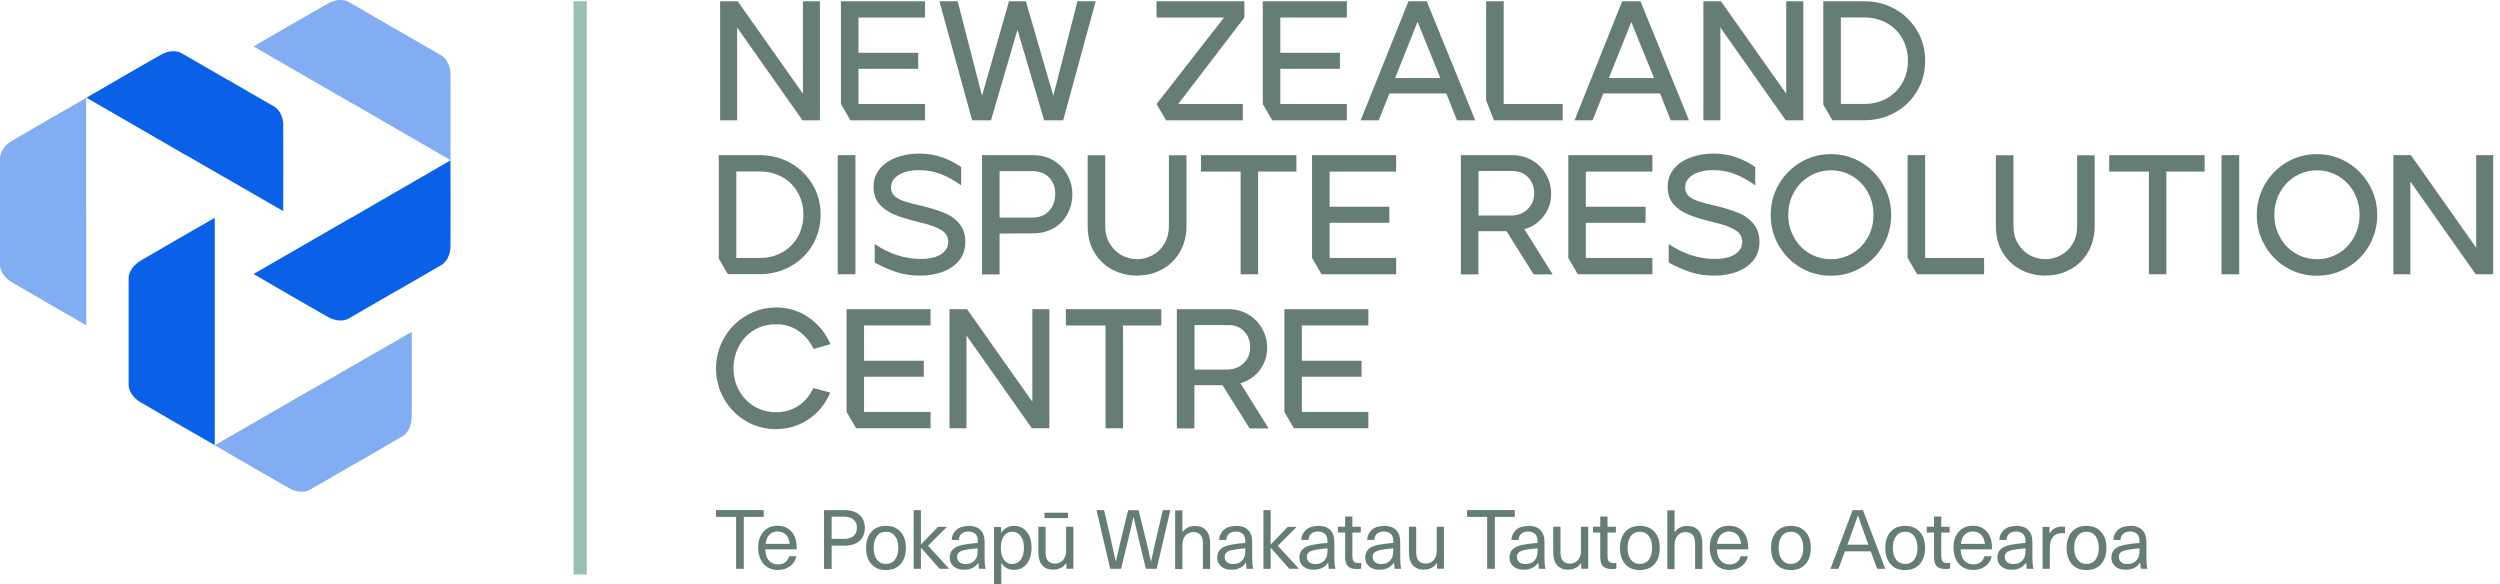 <svg width="214" height="50" viewBox="0 0 214 50" fill="none" xmlns="http://www.w3.org/2000/svg">
<g clip-path="url(#clip0_310_3424)">
<path d="M61.642 0.106H63.145L68.733 8.023V0.106H70.188V10.302H68.694L63.097 2.357V10.302H61.642V0.106Z" fill="#667D74"/>
<path d="M71.983 8.905V0.106H79.181V1.503H73.487V4.52H78.599V5.888H73.487V8.905H79.181V10.302H72.798L71.983 8.905Z" fill="#667D74"/>
<path d="M80.413 0.106H81.975L84.061 8.197L86.37 0.106H87.815L90.163 8.197L92.229 0.106H93.791L91.007 10.302H89.377L87.097 2.551L84.827 10.302H83.217L80.413 0.106Z" fill="#667D74"/>
<path d="M99.001 8.905L104.773 1.503H99.001V0.106H106.519V1.503L100.854 8.905H106.383V10.302H99.816L99.001 8.905Z" fill="#667D74"/>
<path d="M108.091 8.905V0.106H115.289V1.503H109.595V4.52H114.697V5.888H109.595V8.905H115.289V10.302H108.906L108.091 8.905Z" fill="#667D74"/>
<path d="M127.212 8.576V0.106H128.716V8.905H133.77V10.302H127.881L127.212 8.585V8.576ZM123.293 6.684L121.343 1.862L119.422 6.684H123.293ZM120.567 0.106H122.128L126.281 10.302H124.719L123.807 8.003H118.937L118.015 10.302H116.473L120.567 0.106Z" fill="#667D74"/>
<path d="M141.589 6.684L139.639 1.891L137.718 6.684H141.589ZM138.863 0.106H140.425L144.577 10.302H143.015L142.103 8.003H137.243L136.321 10.302H134.779L138.863 0.106Z" fill="#667D74"/>
<path d="M145.809 0.106H147.313L152.901 8.023V0.106H154.366V10.302H152.862L147.264 2.357V10.302H145.809V0.106Z" fill="#667D74"/>
<path d="M159.585 8.896C160.312 8.896 160.962 8.731 161.525 8.411C162.088 8.081 162.524 7.644 162.844 7.082C163.165 6.519 163.32 5.888 163.32 5.2C163.32 4.511 163.165 3.871 162.844 3.308C162.534 2.745 162.088 2.299 161.515 1.979C160.943 1.659 160.303 1.494 159.585 1.494H157.577V8.896H159.585ZM156.073 8.944V0.106H159.585C160.545 0.106 161.418 0.33 162.214 0.776C163.009 1.222 163.63 1.833 164.096 2.609C164.561 3.385 164.794 4.249 164.794 5.2C164.794 6.15 164.571 7.014 164.106 7.79C163.65 8.566 163.019 9.177 162.224 9.623C161.428 10.07 160.545 10.293 159.575 10.293H156.849L156.063 8.935L156.073 8.944Z" fill="#667D74"/>
<path d="M65.037 22.08C65.764 22.08 66.415 21.915 66.977 21.595C67.54 21.265 67.976 20.828 68.296 20.266C68.607 19.703 68.772 19.072 68.772 18.384C68.772 17.695 68.617 17.055 68.296 16.492C67.976 15.929 67.54 15.483 66.968 15.163C66.395 14.843 65.755 14.678 65.037 14.678H63.029V22.08H65.037ZM61.525 22.128V13.281H65.037C65.997 13.281 66.87 13.504 67.666 13.95C68.452 14.396 69.082 15.008 69.548 15.784C70.014 16.56 70.246 17.423 70.246 18.374C70.246 19.325 70.014 20.188 69.558 20.964C69.102 21.74 68.471 22.351 67.676 22.798C66.88 23.244 65.997 23.467 65.027 23.467H62.301L61.515 22.109L61.525 22.128Z" fill="#667D74"/>
<path d="M73.225 13.281H71.711V23.477H73.225V13.281Z" fill="#667D74"/>
<path d="M78.803 23.593C78.056 23.593 77.386 23.496 76.795 23.312C76.203 23.118 75.563 22.846 74.874 22.478V20.887C76.135 21.74 77.454 22.167 78.832 22.167C79.288 22.167 79.695 22.109 80.045 22.002C80.394 21.886 80.665 21.721 80.869 21.498C81.073 21.275 81.17 21.013 81.17 20.712C81.17 20.295 80.986 19.965 80.607 19.713C80.229 19.47 79.657 19.247 78.861 19.063L78.434 18.956C77.629 18.752 76.979 18.549 76.484 18.335C75.99 18.122 75.582 17.831 75.262 17.462C74.942 17.084 74.777 16.599 74.777 15.988C74.777 15.376 74.951 14.901 75.301 14.464C75.65 14.028 76.125 13.708 76.717 13.485C77.319 13.261 77.969 13.145 78.677 13.145C79.385 13.145 80.064 13.252 80.675 13.475C81.286 13.698 81.82 13.97 82.276 14.3V15.871C81.723 15.464 81.15 15.143 80.559 14.911C79.967 14.678 79.336 14.561 78.677 14.561C78.221 14.561 77.813 14.62 77.445 14.736C77.086 14.852 76.795 15.027 76.581 15.25C76.368 15.473 76.271 15.745 76.271 16.065C76.271 16.356 76.378 16.599 76.581 16.783C76.785 16.967 77.066 17.122 77.416 17.229C77.765 17.346 78.24 17.472 78.842 17.608C79.657 17.802 80.336 18.015 80.869 18.238C81.403 18.461 81.83 18.781 82.15 19.189C82.47 19.587 82.635 20.101 82.635 20.712C82.635 21.323 82.46 21.847 82.121 22.274C81.771 22.71 81.316 23.03 80.733 23.254C80.151 23.477 79.501 23.593 78.793 23.593" fill="#667D74"/>
<path d="M88.359 18.626C88.97 18.626 89.455 18.432 89.804 18.044C90.153 17.656 90.328 17.171 90.328 16.599C90.328 16.026 90.153 15.56 89.804 15.192C89.455 14.823 88.97 14.649 88.359 14.649H85.565V18.626H88.359ZM84.061 13.281H88.446C89.096 13.281 89.678 13.436 90.182 13.737C90.687 14.037 91.075 14.445 91.366 14.959C91.647 15.473 91.793 16.036 91.793 16.637C91.793 17.239 91.647 17.821 91.366 18.335C91.085 18.849 90.687 19.247 90.182 19.538C89.678 19.829 89.096 19.975 88.446 19.975L85.565 19.994V23.486H84.061V13.281Z" fill="#667D74"/>
<path d="M97.323 23.593C96.566 23.593 95.867 23.419 95.217 23.079C94.567 22.739 94.053 22.245 93.675 21.605C93.287 20.964 93.103 20.207 93.103 19.334V13.29H94.606V19.334C94.606 19.926 94.742 20.44 95.004 20.867C95.266 21.294 95.605 21.624 96.013 21.847C96.43 22.07 96.867 22.186 97.332 22.186C97.798 22.186 98.244 22.07 98.661 21.847C99.079 21.624 99.418 21.294 99.67 20.867C99.922 20.44 100.058 19.926 100.058 19.334V13.29H101.562V19.334C101.562 20.188 101.368 20.935 100.99 21.585C100.611 22.235 100.097 22.73 99.457 23.069C98.817 23.419 98.108 23.584 97.332 23.584" fill="#667D74"/>
<path d="M106.199 14.687H102.804V13.281H110.972V14.687H107.693V23.477H106.199V14.687Z" fill="#667D74"/>
<path d="M112.311 22.08V13.281H119.509V14.687H113.815V17.695H118.927V19.072H113.815V22.08H119.509V23.477H113.126L112.311 22.08Z" fill="#667D74"/>
<path d="M129.327 18.451C129.899 18.451 130.375 18.277 130.753 17.918C131.131 17.559 131.325 17.103 131.325 16.54C131.325 15.978 131.151 15.541 130.811 15.182C130.472 14.814 130.016 14.639 129.443 14.639H126.562V18.451H129.327ZM125.058 13.281H129.443C130.084 13.281 130.656 13.436 131.17 13.737C131.684 14.037 132.072 14.445 132.354 14.949C132.635 15.454 132.78 16.007 132.78 16.599C132.78 17.084 132.683 17.53 132.48 17.947C132.276 18.364 132.004 18.713 131.665 19.005C131.316 19.296 130.928 19.499 130.491 19.616L132.907 23.486H131.277L128.958 19.79H126.552V23.486H125.049V13.281H125.058Z" fill="#667D74"/>
<path d="M134.245 22.08V13.281H141.444V14.687H135.749V17.695H140.861V19.072H135.749V22.08H141.444V23.477H135.06L134.245 22.08Z" fill="#667D74"/>
<path d="M146.769 23.593C146.022 23.593 145.353 23.496 144.761 23.312C144.17 23.118 143.529 22.846 142.84 22.478V20.887C144.102 21.74 145.421 22.167 146.799 22.167C147.255 22.167 147.662 22.109 148.011 22.002C148.36 21.886 148.632 21.721 148.836 21.498C149.04 21.275 149.137 21.013 149.137 20.712C149.137 20.295 148.952 19.965 148.574 19.713C148.196 19.47 147.623 19.247 146.837 19.063L146.411 18.956C145.605 18.752 144.955 18.549 144.461 18.335C143.966 18.122 143.558 17.831 143.238 17.462C142.918 17.084 142.753 16.599 142.753 15.988C142.753 15.376 142.928 14.901 143.277 14.464C143.626 14.028 144.102 13.708 144.693 13.485C145.295 13.261 145.945 13.145 146.653 13.145C147.361 13.145 148.04 13.252 148.652 13.475C149.263 13.698 149.796 13.97 150.252 14.3V15.871C149.699 15.464 149.127 15.143 148.535 14.911C147.943 14.678 147.313 14.561 146.653 14.561C146.197 14.561 145.79 14.62 145.421 14.736C145.052 14.852 144.771 15.027 144.558 15.25C144.354 15.473 144.247 15.745 144.247 16.065C144.247 16.356 144.354 16.599 144.558 16.783C144.771 16.967 145.043 17.122 145.392 17.229C145.741 17.346 146.217 17.472 146.818 17.608C147.633 17.802 148.312 18.015 148.846 18.238C149.379 18.461 149.806 18.781 150.126 19.189C150.446 19.587 150.611 20.101 150.611 20.712C150.611 21.323 150.437 21.847 150.097 22.274C149.748 22.71 149.292 23.03 148.71 23.254C148.128 23.477 147.478 23.593 146.769 23.593Z" fill="#667D74"/>
<path d="M156.733 22.186C157.412 22.186 158.033 22.012 158.586 21.672C159.148 21.333 159.585 20.877 159.895 20.295C160.215 19.713 160.371 19.082 160.371 18.393C160.371 17.704 160.215 17.064 159.895 16.482C159.585 15.9 159.139 15.434 158.586 15.095C158.023 14.755 157.412 14.581 156.733 14.581C156.054 14.581 155.433 14.755 154.87 15.095C154.307 15.444 153.871 15.9 153.551 16.482C153.231 17.064 153.075 17.704 153.075 18.393C153.075 19.082 153.231 19.703 153.551 20.285C153.861 20.867 154.298 21.333 154.86 21.672C155.423 22.012 156.044 22.186 156.733 22.186ZM156.733 23.603C155.782 23.603 154.909 23.37 154.123 22.904C153.337 22.439 152.716 21.808 152.26 21.012C151.804 20.217 151.572 19.344 151.572 18.403C151.572 17.462 151.804 16.579 152.26 15.784C152.726 14.988 153.347 14.357 154.133 13.892C154.919 13.426 155.782 13.193 156.723 13.193C157.664 13.193 158.518 13.426 159.304 13.892C160.089 14.357 160.72 14.988 161.186 15.784C161.651 16.579 161.884 17.452 161.884 18.403C161.884 19.354 161.651 20.217 161.195 21.012C160.739 21.808 160.118 22.439 159.323 22.904C158.527 23.37 157.664 23.603 156.723 23.603" fill="#667D74"/>
<path d="M163.291 22.08V13.281H164.794V22.08H169.839V23.477H164.106L163.291 22.08Z" fill="#667D74"/>
<path d="M175.068 23.593C174.311 23.593 173.613 23.419 172.963 23.079C172.313 22.739 171.799 22.245 171.42 21.605C171.032 20.964 170.848 20.207 170.848 19.334V13.29H172.352V19.334C172.352 19.926 172.487 20.44 172.749 20.867C173.011 21.294 173.351 21.624 173.758 21.847C174.166 22.07 174.612 22.186 175.078 22.186C175.543 22.186 175.99 22.07 176.407 21.847C176.824 21.624 177.163 21.294 177.416 20.867C177.678 20.44 177.804 19.926 177.804 19.334V13.29H179.307V19.334C179.307 20.188 179.113 20.935 178.735 21.585C178.357 22.235 177.842 22.73 177.202 23.069C176.562 23.419 175.854 23.584 175.078 23.584" fill="#667D74"/>
<path d="M183.944 14.687H180.549V13.281H188.717V14.687H185.438V23.477H183.944V14.687Z" fill="#667D74"/>
<path d="M191.676 13.281H190.163V23.477H191.676V13.281Z" fill="#667D74"/>
<path d="M198.341 22.186C199.02 22.186 199.641 22.012 200.194 21.672C200.757 21.333 201.193 20.877 201.504 20.295C201.824 19.713 201.979 19.082 201.979 18.393C201.979 17.704 201.824 17.064 201.504 16.482C201.193 15.9 200.747 15.434 200.194 15.095C199.631 14.755 199.02 14.581 198.341 14.581C197.662 14.581 197.041 14.755 196.478 15.095C195.916 15.444 195.479 15.9 195.159 16.482C194.839 17.064 194.684 17.704 194.684 18.393C194.684 19.082 194.839 19.703 195.159 20.285C195.47 20.867 195.906 21.333 196.469 21.672C197.031 22.012 197.652 22.186 198.341 22.186ZM198.341 23.603C197.39 23.603 196.517 23.37 195.731 22.904C194.946 22.439 194.325 21.808 193.869 21.012C193.413 20.217 193.18 19.344 193.18 18.403C193.18 17.462 193.413 16.579 193.869 15.784C194.334 14.988 194.955 14.357 195.741 13.892C196.527 13.426 197.39 13.193 198.331 13.193C199.272 13.193 200.126 13.426 200.912 13.892C201.698 14.357 202.328 14.988 202.794 15.784C203.26 16.579 203.492 17.452 203.492 18.403C203.492 19.354 203.26 20.217 202.804 21.012C202.348 21.808 201.727 22.439 200.931 22.904C200.136 23.37 199.272 23.603 198.331 23.603" fill="#667D74"/>
<path d="M204.87 13.281H206.374L211.962 21.207V13.281H213.417V23.477H211.923L206.325 15.541V23.477H204.87V13.281Z" fill="#667D74"/>
<path d="M66.453 36.738C65.503 36.738 64.629 36.506 63.844 36.04C63.058 35.574 62.437 34.944 61.981 34.148C61.525 33.353 61.292 32.48 61.292 31.539C61.292 30.598 61.525 29.724 61.981 28.929C62.437 28.134 63.068 27.503 63.853 27.027C64.639 26.562 65.503 26.319 66.444 26.319C67.482 26.319 68.413 26.61 69.237 27.183C70.062 27.765 70.683 28.521 71.091 29.462L69.645 29.87C69.344 29.239 68.917 28.725 68.364 28.337C67.811 27.949 67.171 27.755 66.444 27.755C65.755 27.755 65.134 27.91 64.571 28.24C64.009 28.58 63.572 29.036 63.262 29.618C62.951 30.2 62.786 30.84 62.786 31.529C62.786 32.218 62.941 32.848 63.262 33.421C63.572 33.993 64.009 34.449 64.561 34.779C65.115 35.118 65.745 35.283 66.444 35.283C67.142 35.283 67.811 35.099 68.355 34.73C68.898 34.362 69.325 33.857 69.616 33.217L71.071 33.605C70.673 34.546 70.062 35.303 69.237 35.875C68.413 36.438 67.482 36.729 66.444 36.729" fill="#667D74"/>
<path d="M72.468 35.264V26.465H79.657V27.862H73.962V30.879H79.075V32.247H73.962V35.264H79.657V36.661H73.283L72.468 35.264Z" fill="#667D74"/>
<path d="M81.277 26.465H82.78L88.368 34.391V26.465H89.823V36.661H88.329L82.732 28.725V36.661H81.277V26.465Z" fill="#667D74"/>
<path d="M94.635 27.862H91.24V26.465H99.408V27.862H96.129V36.661H94.635V27.862Z" fill="#667D74"/>
<path d="M105.016 31.636C105.588 31.636 106.063 31.461 106.442 31.102C106.82 30.743 107.014 30.287 107.014 29.724C107.014 29.162 106.839 28.725 106.5 28.366C106.16 27.998 105.704 27.823 105.132 27.823H102.251V31.636H105.016ZM100.747 26.465H105.132C105.772 26.465 106.345 26.62 106.859 26.921C107.373 27.221 107.761 27.629 108.042 28.133C108.324 28.638 108.469 29.191 108.469 29.783C108.469 30.268 108.372 30.714 108.168 31.131C107.974 31.548 107.703 31.898 107.354 32.189C107.004 32.48 106.616 32.683 106.18 32.8L108.595 36.67H106.965L104.647 32.974H102.241V36.67H100.737V26.474L100.747 26.465Z" fill="#667D74"/>
<path d="M109.944 35.264V26.465H117.132V27.862H111.438V30.879H116.55V32.247H111.438V35.264H117.132V36.661H110.759L109.944 35.264Z" fill="#667D74"/>
<path d="M65.386 44.247H63.669V48.69H63.009V44.247H61.292V43.665H65.376V44.247H65.386Z" fill="#667D74"/>
<path d="M66.599 48.312C66.851 48.312 67.064 48.254 67.229 48.118C67.394 47.982 67.501 47.827 67.54 47.614H68.17C68.103 47.943 67.938 48.225 67.656 48.448C67.375 48.671 67.026 48.787 66.589 48.787C66.065 48.787 65.658 48.613 65.357 48.264C65.056 47.914 64.901 47.439 64.901 46.847C64.901 46.304 65.047 45.867 65.347 45.518C65.648 45.169 66.056 45.004 66.57 45.004C66.968 45.004 67.307 45.111 67.579 45.334C67.85 45.557 68.035 45.858 68.132 46.255C68.18 46.449 68.2 46.702 68.2 47.022H65.512C65.522 47.449 65.629 47.769 65.823 47.982C66.017 48.196 66.269 48.312 66.579 48.312H66.599ZM66.579 45.489C66.288 45.489 66.046 45.586 65.862 45.77C65.677 45.955 65.57 46.217 65.541 46.556H67.598C67.569 46.217 67.453 45.945 67.268 45.77C67.084 45.586 66.851 45.499 66.57 45.499L66.579 45.489Z" fill="#667D74"/>
<path d="M70.537 43.665H72.264C72.837 43.665 73.273 43.801 73.574 44.072C73.875 44.344 74.03 44.713 74.03 45.188C74.03 45.663 73.875 46.032 73.574 46.304C73.273 46.575 72.837 46.711 72.264 46.711H71.188V48.7H70.537V43.675V43.665ZM71.188 44.228V46.129H72.216C72.594 46.129 72.876 46.042 73.07 45.877C73.263 45.712 73.351 45.479 73.351 45.178C73.351 44.878 73.254 44.645 73.07 44.48C72.876 44.315 72.594 44.228 72.216 44.228H71.188Z" fill="#667D74"/>
<path d="M74.593 45.518C74.893 45.179 75.31 45.014 75.834 45.014C76.358 45.014 76.775 45.179 77.086 45.518C77.396 45.858 77.542 46.314 77.542 46.905C77.542 47.497 77.386 47.953 77.086 48.293C76.775 48.632 76.368 48.797 75.834 48.797C75.301 48.797 74.893 48.632 74.593 48.293C74.292 47.953 74.137 47.487 74.137 46.905C74.137 46.323 74.292 45.858 74.593 45.518ZM75.834 45.518C75.504 45.518 75.252 45.644 75.068 45.887C74.884 46.129 74.787 46.469 74.787 46.896C74.787 47.323 74.884 47.662 75.068 47.905C75.252 48.147 75.514 48.273 75.834 48.273C76.154 48.273 76.426 48.147 76.61 47.905C76.795 47.662 76.892 47.323 76.892 46.896C76.892 46.469 76.795 46.129 76.61 45.887C76.426 45.644 76.164 45.518 75.834 45.518Z" fill="#667D74"/>
<path d="M81.248 48.69H80.433L78.842 46.895H78.832V48.69H78.211V43.665H78.832V46.595H78.842L80.287 45.101H81.054L79.443 46.721L81.248 48.681V48.69Z" fill="#667D74"/>
<path d="M82.877 45.004C83.324 45.004 83.673 45.12 83.915 45.353C84.158 45.586 84.284 45.935 84.284 46.391V47.769C84.284 48.128 84.313 48.438 84.371 48.69H83.809C83.78 48.535 83.76 48.37 83.76 48.166H83.751C83.489 48.564 83.081 48.768 82.509 48.768C82.14 48.768 81.849 48.671 81.626 48.477C81.403 48.283 81.296 48.031 81.296 47.72C81.296 47.41 81.403 47.167 81.607 46.983C81.81 46.799 82.159 46.672 82.664 46.595C83.013 46.537 83.362 46.498 83.702 46.478V46.333C83.702 46.042 83.634 45.838 83.489 45.702C83.343 45.567 83.149 45.499 82.897 45.499C82.645 45.499 82.441 45.567 82.305 45.693C82.159 45.819 82.092 45.993 82.082 46.217H81.461C81.481 45.867 81.616 45.576 81.868 45.353C82.121 45.13 82.46 45.023 82.906 45.023L82.877 45.004ZM83.692 47.158V46.934C83.333 46.964 83.013 47.002 82.751 47.051C82.451 47.099 82.237 47.167 82.111 47.264C81.985 47.361 81.927 47.497 81.927 47.672C81.927 47.856 81.995 48.011 82.121 48.118C82.247 48.225 82.431 48.283 82.664 48.283C82.974 48.283 83.227 48.186 83.401 48.002C83.508 47.885 83.586 47.769 83.624 47.652C83.663 47.536 83.692 47.371 83.692 47.158Z" fill="#667D74"/>
<path d="M86.797 45.014C87.253 45.014 87.621 45.179 87.893 45.518C88.165 45.858 88.3 46.314 88.3 46.886C88.3 47.458 88.165 47.914 87.893 48.264C87.621 48.603 87.262 48.778 86.806 48.778C86.564 48.778 86.35 48.729 86.156 48.623C85.962 48.516 85.817 48.37 85.72 48.186H85.71V50H85.089V45.111H85.7V45.625H85.71C85.807 45.441 85.953 45.285 86.147 45.179C86.341 45.072 86.564 45.014 86.806 45.014H86.797ZM86.641 45.518C86.341 45.518 86.108 45.644 85.933 45.887C85.759 46.129 85.671 46.469 85.671 46.896C85.671 47.323 85.759 47.652 85.933 47.905C86.108 48.157 86.35 48.283 86.641 48.283C86.933 48.283 87.194 48.157 87.379 47.905C87.563 47.652 87.65 47.313 87.65 46.896C87.65 46.479 87.563 46.139 87.379 45.897C87.194 45.644 86.952 45.518 86.641 45.518Z" fill="#667D74"/>
<path d="M90.182 48.768C89.765 48.768 89.445 48.642 89.222 48.389C88.999 48.137 88.882 47.769 88.882 47.284V45.091H89.503V47.235C89.503 47.594 89.571 47.856 89.717 48.011C89.862 48.166 90.066 48.244 90.328 48.244C90.59 48.244 90.813 48.147 90.988 47.953C91.162 47.759 91.259 47.487 91.259 47.148V45.091H91.88V48.681H91.279V48.205H91.269C91.153 48.37 91.007 48.506 90.813 48.613C90.619 48.71 90.406 48.758 90.173 48.758L90.182 48.768ZM91.415 44.344H89.406V43.888H91.415V44.344Z" fill="#667D74"/>
<path d="M99.02 48.69H98.089L97.555 46.498C97.361 45.702 97.187 44.955 97.031 44.247H97.022C96.867 44.955 96.692 45.702 96.498 46.498L95.964 48.69H95.033L93.859 43.665H94.509L94.984 45.702C95.091 46.168 95.266 46.954 95.508 48.069H95.518C95.731 47.119 95.916 46.333 96.071 45.702L96.566 43.675H97.468L97.963 45.702C98.128 46.333 98.312 47.119 98.525 48.069H98.535C98.681 47.361 98.855 46.566 99.059 45.702L99.534 43.665H100.184L99.01 48.69H99.02Z" fill="#667D74"/>
<path d="M101.213 45.557H101.222C101.465 45.208 101.814 45.023 102.29 45.023C102.707 45.023 103.027 45.15 103.25 45.402C103.473 45.654 103.589 46.023 103.589 46.508V48.7H102.969V46.556C102.969 46.197 102.901 45.935 102.755 45.78C102.61 45.625 102.406 45.547 102.144 45.547C101.882 45.547 101.649 45.644 101.475 45.838C101.3 46.032 101.213 46.304 101.213 46.653V48.71H100.592V43.685H101.213V45.576V45.557Z" fill="#667D74"/>
<path d="M105.782 45.004C106.228 45.004 106.577 45.12 106.82 45.353C107.062 45.586 107.189 45.935 107.189 46.391V47.769C107.189 48.128 107.218 48.438 107.276 48.69H106.713C106.684 48.535 106.665 48.37 106.665 48.166H106.645C106.383 48.564 105.976 48.768 105.404 48.768C105.035 48.768 104.744 48.671 104.521 48.477C104.298 48.283 104.191 48.031 104.191 47.72C104.191 47.41 104.298 47.167 104.501 46.983C104.705 46.799 105.054 46.672 105.559 46.595C105.908 46.537 106.257 46.498 106.597 46.478V46.333C106.597 46.042 106.529 45.838 106.383 45.702C106.238 45.567 106.044 45.499 105.792 45.499C105.539 45.499 105.336 45.567 105.2 45.693C105.054 45.819 104.986 45.993 104.977 46.217H104.356C104.375 45.867 104.511 45.576 104.763 45.353C105.016 45.13 105.355 45.023 105.801 45.023L105.782 45.004ZM106.597 47.158V46.934C106.238 46.964 105.918 47.002 105.656 47.051C105.355 47.099 105.142 47.167 105.016 47.264C104.889 47.361 104.831 47.497 104.831 47.672C104.831 47.856 104.899 48.011 105.025 48.118C105.151 48.225 105.336 48.283 105.568 48.283C105.879 48.283 106.131 48.186 106.306 48.002C106.412 47.885 106.49 47.769 106.529 47.652C106.568 47.536 106.597 47.371 106.597 47.158Z" fill="#667D74"/>
<path d="M111.186 48.69H110.371L108.78 46.895H108.77V48.69H108.149V43.665H108.77V46.595H108.78L110.225 45.101H110.992L109.381 46.721L111.186 48.681V48.69Z" fill="#667D74"/>
<path d="M112.815 45.004C113.262 45.004 113.611 45.12 113.853 45.353C114.096 45.586 114.222 45.935 114.222 46.391V47.769C114.222 48.128 114.251 48.438 114.309 48.69H113.747C113.718 48.535 113.698 48.37 113.698 48.166H113.679C113.417 48.564 113.009 48.768 112.437 48.768C112.068 48.768 111.777 48.671 111.554 48.477C111.331 48.283 111.224 48.031 111.224 47.72C111.224 47.41 111.331 47.167 111.535 46.983C111.739 46.799 112.088 46.672 112.592 46.595C112.941 46.537 113.291 46.498 113.63 46.478V46.333C113.63 46.042 113.562 45.838 113.417 45.702C113.271 45.567 113.077 45.499 112.825 45.499C112.573 45.499 112.369 45.567 112.233 45.693C112.088 45.819 112.02 45.993 112.01 46.217H111.389C111.409 45.867 111.545 45.576 111.797 45.353C112.049 45.13 112.389 45.023 112.835 45.023L112.815 45.004ZM113.63 47.158V46.934C113.271 46.964 112.951 47.002 112.689 47.051C112.389 47.099 112.175 47.167 112.049 47.264C111.923 47.361 111.865 47.497 111.865 47.672C111.865 47.856 111.933 48.011 112.059 48.118C112.185 48.225 112.369 48.283 112.602 48.283C112.912 48.283 113.165 48.186 113.339 48.002C113.446 47.885 113.524 47.769 113.562 47.652C113.601 47.536 113.63 47.371 113.63 47.158Z" fill="#667D74"/>
<path d="M116.269 48.205C116.366 48.205 116.453 48.195 116.521 48.166V48.671C116.414 48.7 116.279 48.709 116.123 48.709C115.784 48.709 115.532 48.632 115.376 48.467C115.221 48.312 115.144 48.04 115.144 47.671V45.586H114.523V45.091H115.144V44.218H115.764V45.091H116.482V45.586H115.764V47.613C115.764 47.817 115.803 47.972 115.881 48.059C115.958 48.147 116.085 48.195 116.259 48.195L116.269 48.205Z" fill="#667D74"/>
<path d="M118.452 45.004C118.898 45.004 119.247 45.12 119.49 45.353C119.732 45.586 119.858 45.935 119.858 46.391V47.769C119.858 48.128 119.887 48.438 119.946 48.69H119.383C119.354 48.535 119.335 48.37 119.335 48.166H119.315C119.053 48.564 118.646 48.768 118.073 48.768C117.705 48.768 117.414 48.671 117.191 48.477C116.967 48.283 116.861 48.031 116.861 47.72C116.861 47.41 116.967 47.167 117.171 46.983C117.375 46.799 117.724 46.672 118.229 46.595C118.578 46.537 118.927 46.498 119.267 46.478V46.333C119.267 46.042 119.199 45.838 119.053 45.702C118.908 45.567 118.714 45.499 118.461 45.499C118.209 45.499 118.005 45.567 117.87 45.693C117.724 45.819 117.656 45.993 117.647 46.217H117.026C117.045 45.867 117.181 45.576 117.433 45.353C117.685 45.13 118.025 45.023 118.471 45.023L118.452 45.004ZM119.267 47.158V46.934C118.908 46.964 118.588 47.002 118.326 47.051C118.025 47.099 117.811 47.167 117.685 47.264C117.559 47.361 117.501 47.497 117.501 47.672C117.501 47.856 117.569 48.011 117.695 48.118C117.821 48.225 118.005 48.283 118.238 48.283C118.549 48.283 118.801 48.186 118.976 48.002C119.082 47.885 119.16 47.769 119.199 47.652C119.238 47.536 119.267 47.371 119.267 47.158Z" fill="#667D74"/>
<path d="M121.905 48.768C121.488 48.768 121.168 48.642 120.945 48.39C120.722 48.138 120.605 47.769 120.605 47.284V45.091H121.226V47.235C121.226 47.594 121.294 47.856 121.44 48.011C121.585 48.167 121.789 48.244 122.051 48.244C122.313 48.244 122.536 48.147 122.711 47.953C122.885 47.759 122.982 47.487 122.982 47.148V45.091H123.603V48.681H123.002V48.205H122.992C122.875 48.37 122.73 48.506 122.536 48.613C122.342 48.71 122.128 48.758 121.896 48.758L121.905 48.768Z" fill="#667D74"/>
<path d="M129.676 44.247H127.959V48.69H127.299V44.247H125.582V43.665H129.666V44.247H129.676Z" fill="#667D74"/>
<path d="M130.801 45.004C131.248 45.004 131.597 45.12 131.839 45.353C132.082 45.586 132.208 45.935 132.208 46.391V47.769C132.208 48.128 132.237 48.438 132.295 48.69H131.733C131.704 48.535 131.684 48.37 131.684 48.166H131.665C131.403 48.564 130.995 48.768 130.423 48.768C130.054 48.768 129.763 48.671 129.54 48.477C129.317 48.283 129.21 48.031 129.21 47.72C129.21 47.41 129.317 47.167 129.521 46.983C129.724 46.799 130.074 46.672 130.578 46.595C130.927 46.537 131.277 46.498 131.616 46.478V46.333C131.616 46.042 131.548 45.838 131.403 45.702C131.257 45.567 131.063 45.499 130.811 45.499C130.559 45.499 130.355 45.567 130.219 45.693C130.074 45.819 130.006 45.993 129.996 46.217H129.375C129.395 45.867 129.53 45.576 129.783 45.353C130.035 45.13 130.374 45.023 130.821 45.023L130.801 45.004ZM131.616 47.158V46.934C131.257 46.964 130.937 47.002 130.675 47.051C130.374 47.099 130.161 47.167 130.035 47.264C129.909 47.361 129.851 47.497 129.851 47.672C129.851 47.856 129.919 48.011 130.045 48.118C130.171 48.225 130.355 48.283 130.588 48.283C130.898 48.283 131.151 48.186 131.325 48.002C131.432 47.885 131.51 47.769 131.548 47.652C131.587 47.536 131.616 47.371 131.616 47.158Z" fill="#667D74"/>
<path d="M134.255 48.768C133.838 48.768 133.518 48.642 133.295 48.39C133.071 48.138 132.955 47.769 132.955 47.284V45.091H133.576V47.235C133.576 47.594 133.644 47.856 133.789 48.011C133.935 48.167 134.139 48.244 134.401 48.244C134.662 48.244 134.886 48.147 135.06 47.953C135.235 47.759 135.332 47.487 135.332 47.148V45.091H135.953V48.681H135.351V48.205H135.342C135.225 48.37 135.08 48.506 134.886 48.613C134.692 48.71 134.478 48.758 134.245 48.758L134.255 48.768Z" fill="#667D74"/>
<path d="M138.106 48.205C138.203 48.205 138.291 48.195 138.359 48.166V48.671C138.252 48.7 138.116 48.709 137.961 48.709C137.621 48.709 137.369 48.632 137.214 48.467C137.059 48.312 136.981 48.04 136.981 47.671V45.586H136.36V45.091H136.981V44.218H137.602V45.091H138.32V45.586H137.602V47.613C137.602 47.817 137.641 47.972 137.718 48.059C137.796 48.147 137.922 48.195 138.097 48.195L138.106 48.205Z" fill="#667D74"/>
<path d="M139.125 45.518C139.426 45.179 139.843 45.014 140.367 45.014C140.891 45.014 141.308 45.179 141.618 45.518C141.929 45.858 142.074 46.314 142.074 46.905C142.074 47.497 141.919 47.953 141.618 48.293C141.308 48.632 140.9 48.797 140.367 48.797C139.833 48.797 139.426 48.632 139.125 48.293C138.824 47.953 138.669 47.487 138.669 46.905C138.669 46.323 138.824 45.858 139.125 45.518ZM140.367 45.518C140.047 45.518 139.785 45.644 139.6 45.887C139.416 46.129 139.319 46.469 139.319 46.896C139.319 47.323 139.416 47.662 139.6 47.905C139.785 48.147 140.047 48.273 140.367 48.273C140.687 48.273 140.959 48.147 141.143 47.905C141.327 47.662 141.424 47.323 141.424 46.896C141.424 46.469 141.327 46.129 141.143 45.887C140.959 45.644 140.697 45.518 140.367 45.518Z" fill="#667D74"/>
<path d="M143.345 45.557H143.355C143.597 45.208 143.946 45.023 144.422 45.023C144.839 45.023 145.159 45.15 145.382 45.402C145.605 45.654 145.722 46.023 145.722 46.508V48.7H145.101V46.556C145.101 46.197 145.033 45.935 144.888 45.78C144.742 45.625 144.538 45.547 144.276 45.547C144.014 45.547 143.782 45.644 143.607 45.838C143.432 46.032 143.345 46.304 143.345 46.653V48.71H142.724V43.685H143.345V45.576V45.557Z" fill="#667D74"/>
<path d="M148.05 48.312C148.302 48.312 148.516 48.254 148.681 48.118C148.846 47.992 148.952 47.827 148.991 47.614H149.622C149.554 47.943 149.389 48.225 149.108 48.448C148.826 48.671 148.477 48.787 148.04 48.787C147.517 48.787 147.109 48.613 146.808 48.264C146.508 47.914 146.352 47.439 146.352 46.847C146.352 46.304 146.498 45.867 146.799 45.518C147.099 45.169 147.507 45.004 148.021 45.004C148.419 45.004 148.758 45.111 149.03 45.334C149.302 45.557 149.486 45.858 149.583 46.255C149.631 46.449 149.651 46.702 149.651 47.022H146.964C146.973 47.449 147.08 47.769 147.274 47.982C147.468 48.196 147.72 48.312 148.021 48.312H148.05ZM148.031 45.489C147.74 45.489 147.497 45.586 147.313 45.77C147.129 45.955 147.022 46.217 146.983 46.556H149.04C149.011 46.217 148.894 45.945 148.71 45.77C148.525 45.586 148.293 45.499 148.011 45.499L148.031 45.489Z" fill="#667D74"/>
<path d="M152.057 45.518C152.357 45.179 152.775 45.014 153.298 45.014C153.822 45.014 154.239 45.179 154.55 45.518C154.86 45.858 155.006 46.314 155.006 46.905C155.006 47.497 154.851 47.953 154.55 48.293C154.239 48.632 153.832 48.797 153.298 48.797C152.765 48.797 152.357 48.632 152.057 48.293C151.756 47.953 151.601 47.487 151.601 46.905C151.601 46.323 151.756 45.858 152.057 45.518ZM153.298 45.518C152.978 45.518 152.716 45.644 152.532 45.887C152.348 46.129 152.251 46.469 152.251 46.896C152.251 47.323 152.348 47.662 152.532 47.905C152.716 48.147 152.978 48.273 153.298 48.273C153.619 48.273 153.89 48.147 154.075 47.905C154.259 47.662 154.356 47.323 154.356 46.896C154.356 46.469 154.259 46.129 154.075 45.887C153.89 45.644 153.628 45.518 153.298 45.518Z" fill="#667D74"/>
<path d="M160.148 47.196H157.926L157.373 48.69H156.684L158.586 43.665H159.468L161.38 48.69H160.681L160.138 47.196H160.148ZM159.934 46.624L159.769 46.168C159.478 45.373 159.236 44.693 159.042 44.121H159.032C158.838 44.693 158.595 45.373 158.304 46.168L158.139 46.624H159.944H159.934Z" fill="#667D74"/>
<path d="M161.835 45.518C162.136 45.179 162.553 45.014 163.077 45.014C163.601 45.014 164.018 45.179 164.329 45.518C164.639 45.858 164.785 46.314 164.785 46.905C164.785 47.497 164.629 47.953 164.329 48.293C164.018 48.632 163.611 48.797 163.077 48.797C162.544 48.797 162.136 48.632 161.835 48.293C161.535 47.953 161.38 47.487 161.38 46.905C161.38 46.323 161.535 45.858 161.835 45.518ZM163.077 45.518C162.757 45.518 162.495 45.644 162.311 45.887C162.127 46.129 162.029 46.469 162.029 46.896C162.029 47.323 162.127 47.662 162.311 47.905C162.495 48.147 162.757 48.273 163.077 48.273C163.397 48.273 163.669 48.147 163.853 47.905C164.038 47.662 164.135 47.323 164.135 46.896C164.135 46.469 164.038 46.129 163.853 45.887C163.669 45.644 163.407 45.518 163.077 45.518Z" fill="#667D74"/>
<path d="M166.676 48.205C166.773 48.205 166.861 48.195 166.929 48.166V48.671C166.822 48.7 166.686 48.709 166.531 48.709C166.191 48.709 165.939 48.632 165.784 48.467C165.629 48.312 165.551 48.04 165.551 47.671V45.586H164.93V45.091H165.551V44.218H166.172V45.091H166.89V45.586H166.172V47.613C166.172 47.817 166.211 47.972 166.288 48.059C166.366 48.147 166.492 48.195 166.667 48.195L166.676 48.205Z" fill="#667D74"/>
<path d="M168.917 48.312C169.17 48.312 169.383 48.254 169.548 48.118C169.713 47.992 169.82 47.827 169.858 47.614H170.489C170.421 47.943 170.256 48.225 169.975 48.448C169.694 48.671 169.344 48.787 168.908 48.787C168.384 48.787 167.976 48.613 167.676 48.264C167.375 47.914 167.22 47.439 167.22 46.847C167.22 46.304 167.365 45.867 167.666 45.518C167.967 45.169 168.374 45.004 168.888 45.004C169.286 45.004 169.626 45.111 169.897 45.334C170.169 45.557 170.353 45.858 170.45 46.255C170.499 46.449 170.518 46.702 170.518 47.022H167.831C167.841 47.449 167.947 47.769 168.141 47.982C168.335 48.196 168.588 48.312 168.888 48.312H168.917ZM168.898 45.489C168.607 45.489 168.364 45.586 168.18 45.77C167.996 45.955 167.889 46.217 167.85 46.556H169.907C169.878 46.217 169.761 45.945 169.577 45.77C169.393 45.586 169.16 45.499 168.879 45.499L168.898 45.489Z" fill="#667D74"/>
<path d="M172.565 45.004C173.011 45.004 173.36 45.12 173.603 45.353C173.846 45.586 173.972 45.935 173.972 46.391V47.769C173.972 48.128 174.001 48.438 174.059 48.69H173.496C173.467 48.535 173.448 48.37 173.448 48.166H173.428C173.166 48.564 172.759 48.768 172.187 48.768C171.818 48.768 171.527 48.671 171.304 48.477C171.081 48.283 170.974 48.031 170.974 47.72C170.974 47.41 171.081 47.167 171.284 46.983C171.488 46.799 171.837 46.672 172.342 46.595C172.691 46.537 173.04 46.498 173.38 46.478V46.333C173.38 46.042 173.312 45.838 173.166 45.702C173.021 45.567 172.827 45.499 172.575 45.499C172.322 45.499 172.119 45.567 171.983 45.693C171.837 45.819 171.769 45.993 171.76 46.217H171.139C171.158 45.867 171.294 45.576 171.546 45.353C171.799 45.13 172.138 45.023 172.584 45.023L172.565 45.004ZM173.38 47.158V46.934C173.021 46.964 172.701 47.002 172.439 47.051C172.138 47.099 171.925 47.167 171.799 47.264C171.672 47.361 171.614 47.497 171.614 47.672C171.614 47.856 171.682 48.011 171.808 48.118C171.934 48.225 172.119 48.283 172.352 48.283C172.662 48.283 172.914 48.186 173.089 48.002C173.196 47.885 173.273 47.769 173.312 47.652C173.351 47.536 173.38 47.371 173.38 47.158Z" fill="#667D74"/>
<path d="M176.504 45.072C176.61 45.072 176.698 45.081 176.766 45.101V45.654C176.61 45.644 176.533 45.634 176.523 45.634C176.184 45.634 175.922 45.741 175.737 45.955C175.553 46.168 175.466 46.469 175.466 46.867V48.69H174.845V45.101H175.437V45.654H175.456C175.689 45.266 176.048 45.072 176.513 45.072H176.504Z" fill="#667D74"/>
<path d="M177.357 45.518C177.658 45.179 178.075 45.014 178.599 45.014C179.123 45.014 179.54 45.179 179.851 45.518C180.161 45.858 180.307 46.314 180.307 46.905C180.307 47.497 180.151 47.953 179.851 48.293C179.54 48.632 179.133 48.797 178.599 48.797C178.066 48.797 177.658 48.632 177.357 48.293C177.057 47.953 176.901 47.487 176.901 46.905C176.901 46.323 177.057 45.858 177.357 45.518ZM178.599 45.518C178.279 45.518 178.017 45.644 177.833 45.887C177.648 46.129 177.551 46.469 177.551 46.896C177.551 47.323 177.648 47.662 177.833 47.905C178.017 48.147 178.279 48.273 178.599 48.273C178.919 48.273 179.191 48.147 179.375 47.905C179.56 47.662 179.657 47.323 179.657 46.896C179.657 46.469 179.56 46.129 179.375 45.887C179.191 45.644 178.929 45.518 178.599 45.518Z" fill="#667D74"/>
<path d="M182.324 45.004C182.771 45.004 183.12 45.12 183.362 45.353C183.605 45.586 183.731 45.935 183.731 46.391V47.769C183.731 48.128 183.76 48.438 183.818 48.69H183.256C183.227 48.535 183.207 48.37 183.207 48.166H183.188C182.926 48.564 182.518 48.768 181.946 48.768C181.577 48.768 181.286 48.671 181.063 48.477C180.84 48.283 180.733 48.031 180.733 47.72C180.733 47.41 180.84 47.167 181.044 46.983C181.248 46.799 181.597 46.672 182.101 46.595C182.451 46.537 182.8 46.498 183.139 46.478V46.333C183.139 46.042 183.071 45.838 182.926 45.702C182.78 45.567 182.586 45.499 182.334 45.499C182.082 45.499 181.878 45.567 181.742 45.693C181.597 45.819 181.529 45.993 181.519 46.217H180.898C180.918 45.867 181.054 45.576 181.306 45.353C181.558 45.13 181.898 45.023 182.344 45.023L182.324 45.004ZM183.139 47.158V46.934C182.78 46.964 182.46 47.002 182.198 47.051C181.898 47.099 181.684 47.167 181.558 47.264C181.432 47.361 181.374 47.497 181.374 47.672C181.374 47.856 181.442 48.011 181.568 48.118C181.694 48.225 181.878 48.283 182.111 48.283C182.421 48.283 182.674 48.186 182.848 48.002C182.955 47.885 183.033 47.769 183.071 47.652C183.11 47.536 183.139 47.371 183.139 47.158Z" fill="#667D74"/>
<path d="M49.66 0.106V49.175" stroke="#9ABFB5" stroke-width="1.13"/>
<path d="M28.036 0.32C25.844 1.581 24.049 2.6 21.701 3.977L30.122 8.838H30.142L38.562 13.707C38.582 10.982 38.562 8.925 38.562 6.393C38.562 5.491 38.126 4.947 37.776 4.744L33.828 2.464H33.809C32.518 1.707 31.228 0.96 29.86 0.174C29.511 -0.029 28.832 -0.136 28.046 0.32H28.036Z" fill="#82ADF2"/>
<path d="M28.036 27.115C25.844 25.854 24.049 24.835 21.701 23.457L30.122 18.597H30.142L38.562 13.727C38.582 16.453 38.562 18.51 38.562 21.042C38.562 21.944 38.126 22.487 37.776 22.691L33.828 24.971H33.809C32.518 25.727 31.228 26.474 29.86 27.26C29.511 27.464 28.832 27.571 28.046 27.115H28.036Z" fill="#0A61E8"/>
<path d="M1.048 24.185C3.24 25.456 5.016 26.494 7.383 27.843V18.122L7.373 18.102V8.382C4.996 9.73 3.221 10.778 1.028 12.049C0.252 12.505 0 13.155 0 13.553V18.102C0 18.102 0 18.112 0 18.122V22.672C0 23.079 0.262 23.719 1.038 24.175L1.048 24.185Z" fill="#82ADF2"/>
<path d="M24.243 10.758C24.243 13.29 24.263 15.357 24.243 18.073L15.823 13.222H15.803L7.402 8.362C9.75 6.984 11.544 5.966 13.737 4.705C14.523 4.249 15.202 4.355 15.551 4.559L19.499 6.839H19.519C20.809 7.596 22.099 8.333 23.467 9.119C23.816 9.322 24.253 9.856 24.253 10.768L24.243 10.758Z" fill="#0A61E8"/>
<path d="M35.245 35.719C35.245 33.188 35.264 31.121 35.245 28.405L26.824 33.255H26.804L18.384 38.116C20.732 39.493 22.526 40.512 24.719 41.773C25.505 42.229 26.184 42.122 26.533 41.919L30.481 39.639H30.501C31.791 38.882 33.081 38.135 34.449 37.349C34.798 37.146 35.235 36.612 35.235 35.7L35.245 35.719Z" fill="#82ADF2"/>
<path d="M12.049 22.303C14.241 21.032 16.017 19.994 18.384 18.645V28.366V28.386V38.106C16.007 36.758 14.232 35.71 12.039 34.439C11.253 33.983 11.011 33.343 11.011 32.935V28.386C11.011 28.386 11.011 28.376 11.011 28.366V23.816C11.011 23.409 11.263 22.768 12.049 22.313V22.303Z" fill="#0A61E8"/>
</g>
<defs>
<clipPath id="clip0_310_3424">
<rect width="213.417" height="50" fill="white"/>
</clipPath>
</defs>
</svg>
